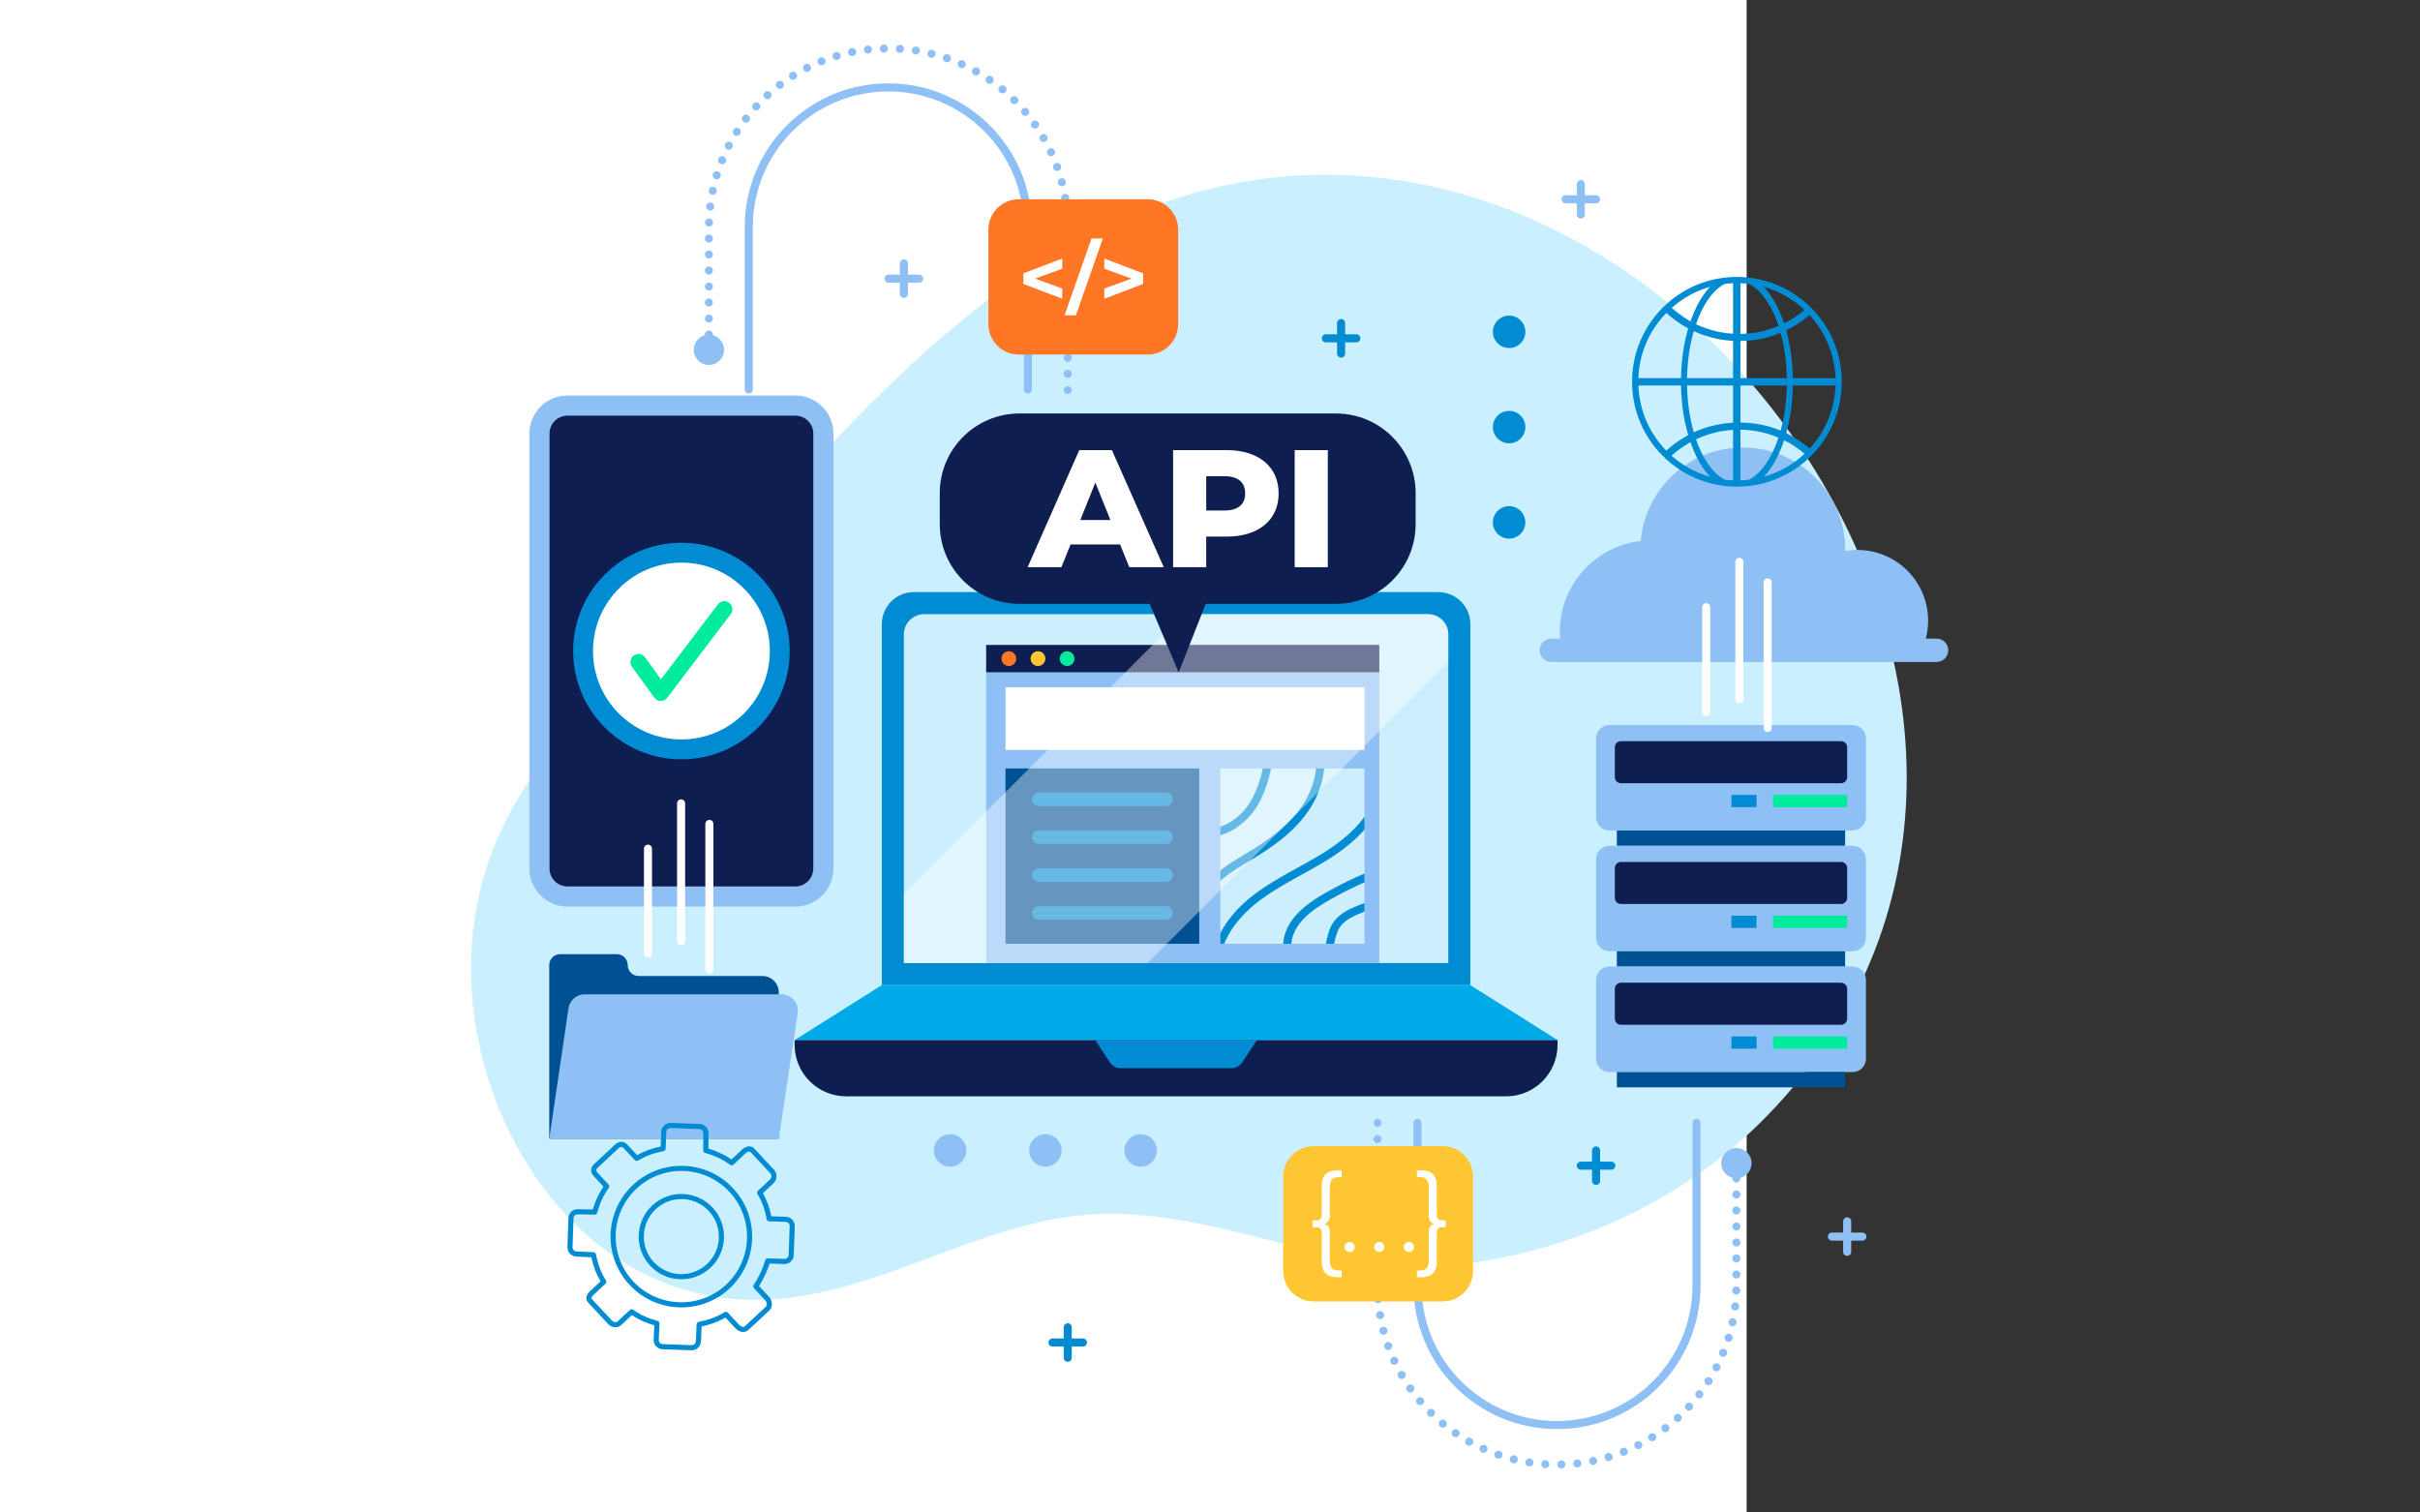 <svg xmlns:dc="http://purl.org/dc/elements/1.1/" xmlns:cc="http://creativecommons.org/ns#" xmlns:rdf="http://www.w3.org/1999/02/22-rdf-syntax-ns#" xmlns:svg="http://www.w3.org/2000/svg" xmlns="http://www.w3.org/2000/svg" id="svg2" xml:space="preserve" width="800" height="500" viewBox="0 0 800 500"><rect x="0" y="0" width="800" height="500" fill="#333333" stroke="none"/><defs id="defs6"><clipPath clipPathUnits="userSpaceOnUse" id="clipPath20"><path d="M 0,500 H 500 V 0 H 0 Z" id="path18"></path></clipPath><clipPath clipPathUnits="userSpaceOnUse" id="clipPath160"><path d="m 174.171,285.301 h 135.02 v -86.53 h -135.02 z" id="path158"></path></clipPath></defs><g id="g10" transform="matrix(1.333,0,0,-1.333,-89.098,597.862)"><path d="M 0,0 H 500 V 500 H 0 Z" style="fill:#ffffff;fill-opacity:1;fill-rule:nonzero;stroke:none" id="path12"></path><g transform="translate(116.823,10.897)" id="g14"><g id="g16" clip-path="url(#clipPath20)"><g id="g22" transform="translate(80.311,242.555)"><path d="m 0,0 c -6.288,-9.814 -10.903,-20.714 -12.693,-33.484 -6.321,-45.1 25.615,-98.197 75.826,-93.551 28.32,2.62 52.915,21.074 81.758,21.065 30.742,-0.009 58.305,-16.603 89.604,-12.195 27.545,3.879 54.013,16.521 73.473,36.533 C 405.736,18.905 277.942,193.797 152.224,142.495 118.852,128.876 91.995,102.735 68.086,76.518 45.95,52.242 17.658,27.565 0,0" style="fill:#caf0ff;fill-opacity:1;fill-rule:nonzero;stroke:none" id="path24"></path></g><g id="g26" transform="translate(324.271,351.297)"><path d="M 0,0 C 2.223,0 4.024,1.802 4.024,4.024 4.024,6.247 2.223,8.048 0,8.048 -2.223,8.048 -4.024,6.247 -4.024,4.024 -4.024,1.802 -2.223,0 0,0" style="fill:#008bd2;fill-opacity:1;fill-rule:nonzero;stroke:none" id="path28"></path></g><g id="g30" transform="translate(324.271,327.67)"><path d="M 0,0 C 2.223,0 4.024,1.802 4.024,4.024 4.024,6.247 2.223,8.048 0,8.048 -2.223,8.048 -4.024,6.247 -4.024,4.024 -4.024,1.802 -2.223,0 0,0" style="fill:#008bd2;fill-opacity:1;fill-rule:nonzero;stroke:none" id="path32"></path></g><g id="g34" transform="translate(324.271,304.043)"><path d="M 0,0 C 2.223,0 4.024,1.801 4.024,4.024 4.024,6.247 2.223,8.048 0,8.048 -2.223,8.048 -4.024,6.247 -4.024,4.024 -4.024,1.801 -2.223,0 0,0" style="fill:#008bd2;fill-opacity:1;fill-rule:nonzero;stroke:none" id="path36"></path></g><g id="g38" transform="translate(189.663,152.302)"><path d="m 0,0 c 0,2.223 -1.802,4.024 -4.024,4.024 -2.223,0 -4.024,-1.801 -4.024,-4.024 0,-2.223 1.801,-4.024 4.024,-4.024 C -1.802,-4.024 0,-2.223 0,0" style="fill:#8ec0f5;fill-opacity:1;fill-rule:nonzero;stroke:none" id="path40"></path></g><g id="g42" transform="translate(213.291,152.302)"><path d="m 0,0 c 0,2.223 -1.801,4.024 -4.024,4.024 -2.222,0 -4.024,-1.801 -4.024,-4.024 0,-2.223 1.802,-4.024 4.024,-4.024 C -1.801,-4.024 0,-2.223 0,0" style="fill:#8ec0f5;fill-opacity:1;fill-rule:nonzero;stroke:none" id="path44"></path></g><g id="g46" transform="translate(236.918,152.302)"><path d="m 0,0 c 0,2.223 -1.802,4.024 -4.024,4.024 -2.223,0 -4.024,-1.801 -4.024,-4.024 0,-2.223 1.801,-4.024 4.024,-4.024 C -1.802,-4.024 0,-2.223 0,0" style="fill:#8ec0f5;fill-opacity:1;fill-rule:nonzero;stroke:none" id="path48"></path></g><g id="g50" transform="translate(409.471,231.649)"><path d="m 0,0 h -60.348 c -1.817,0 -3.29,1.473 -3.29,3.29 v 19.576 c 0,1.817 1.473,3.29 3.29,3.29 H 0 c 1.816,0 3.29,-1.473 3.29,-3.29 V 3.29 C 3.29,1.473 1.816,0 0,0" style="fill:#8ec0f5;fill-opacity:1;fill-rule:nonzero;stroke:none" id="path52"></path></g><path d="m 407.602,231.649 h -56.61 v -3.797 h 56.61 z" style="fill:#005094;fill-opacity:1;fill-rule:nonzero;stroke:none" id="path54"></path><g id="g56" transform="translate(406.598,243.379)"><path d="m 0,0 h -54.602 c -0.832,0 -1.506,0.675 -1.506,1.507 v 7.408 c 0,0.832 0.674,1.506 1.506,1.506 H 0 c 0.832,0 1.507,-0.674 1.507,-1.506 V 1.507 C 1.507,0.675 0.832,0 0,0" style="fill:#0f1e51;fill-opacity:1;fill-rule:nonzero;stroke:none" id="path58"></path></g><path d="m 408.104,237.444 h -18.397 v 3.035 h 18.397 z" style="fill:#00eb9c;fill-opacity:1;fill-rule:nonzero;stroke:none" id="path60"></path><path d="m 379.398,237.444 h 6.229 v 3.035 h -6.229 z" style="fill:#008bd2;fill-opacity:1;fill-rule:nonzero;stroke:none" id="path62"></path><g id="g64" transform="translate(409.471,201.696)"><path d="m 0,0 h -60.348 c -1.817,0 -3.29,1.474 -3.29,3.29 v 19.576 c 0,1.817 1.473,3.29 3.29,3.29 H 0 c 1.816,0 3.29,-1.473 3.29,-3.29 V 3.29 C 3.29,1.474 1.816,0 0,0" style="fill:#8ec0f5;fill-opacity:1;fill-rule:nonzero;stroke:none" id="path66"></path></g><path d="m 407.602,201.696 h -56.61 v -3.797 h 56.61 z" style="fill:#005094;fill-opacity:1;fill-rule:nonzero;stroke:none" id="path68"></path><g id="g70" transform="translate(406.598,213.427)"><path d="m 0,0 h -54.602 c -0.832,0 -1.506,0.674 -1.506,1.507 v 7.407 c 0,0.832 0.674,1.506 1.506,1.506 H 0 c 0.832,0 1.507,-0.674 1.507,-1.506 V 1.507 C 1.507,0.674 0.832,0 0,0" style="fill:#0f1e51;fill-opacity:1;fill-rule:nonzero;stroke:none" id="path72"></path></g><path d="m 408.104,207.492 h -18.397 v 3.034 h 18.397 z" style="fill:#00eb9c;fill-opacity:1;fill-rule:nonzero;stroke:none" id="path74"></path><path d="m 379.398,207.492 h 6.229 v 3.034 h -6.229 z" style="fill:#008bd2;fill-opacity:1;fill-rule:nonzero;stroke:none" id="path76"></path><g id="g78" transform="translate(409.471,171.744)"><path d="m 0,0 h -60.348 c -1.817,0 -3.29,1.473 -3.29,3.29 v 19.575 c 0,1.818 1.473,3.29 3.29,3.29 H 0 c 1.816,0 3.29,-1.472 3.29,-3.29 V 3.29 C 3.29,1.473 1.816,0 0,0" style="fill:#8ec0f5;fill-opacity:1;fill-rule:nonzero;stroke:none" id="path80"></path></g><path d="m 407.602,171.744 h -56.61 v -3.798 h 56.61 z" style="fill:#005094;fill-opacity:1;fill-rule:nonzero;stroke:none" id="path82"></path><g id="g84" transform="translate(406.598,183.474)"><path d="m 0,0 h -54.602 c -0.832,0 -1.506,0.675 -1.506,1.507 v 7.407 c 0,0.832 0.674,1.507 1.506,1.507 H 0 c 0.832,0 1.507,-0.675 1.507,-1.507 V 1.507 C 1.507,0.675 0.832,0 0,0" style="fill:#0f1e51;fill-opacity:1;fill-rule:nonzero;stroke:none" id="path86"></path></g><path d="m 408.104,177.539 h -18.397 v 3.035 h 18.397 z" style="fill:#00eb9c;fill-opacity:1;fill-rule:nonzero;stroke:none" id="path88"></path><path d="m 379.398,177.539 h 6.229 v 3.035 h -6.229 z" style="fill:#008bd2;fill-opacity:1;fill-rule:nonzero;stroke:none" id="path90"></path><g id="g92" transform="translate(314.654,193.305)"><path d="m 0,0 h -145.949 v 89.517 c 0,4.39 3.558,7.948 7.948,7.948 H -7.948 C -3.559,97.465 0,93.907 0,89.517 Z" style="fill:#008bd2;fill-opacity:1;fill-rule:nonzero;stroke:none" id="path94"></path></g><g id="g96" transform="translate(309.19,280.271)"><path d="M 0,0 V -81.5 H -135.02 V 0 c 0,2.78 2.25,5.03 5.03,5.03 H -5.04 C -2.26,5.03 0,2.78 0,0" style="fill:#cceefd;fill-opacity:1;fill-rule:nonzero;stroke:none" id="path98"></path></g><g id="g100" transform="translate(314.654,193.305)"><path d="m 0,0 h -145.949 l -21.625,-13.63 H 21.625 Z" style="fill:#00aae8;fill-opacity:1;fill-rule:nonzero;stroke:none" id="path102"></path></g><g id="g104" transform="translate(323.512,165.722)"><path d="m 0,0 h -163.664 c -7.051,0 -12.767,5.717 -12.767,12.768 v 1.185 H 12.768 V 12.768 C 12.768,5.717 7.051,0 0,0" style="fill:#0f1e51;fill-opacity:1;fill-rule:nonzero;stroke:none" id="path106"></path></g><g id="g108" transform="translate(227.869,172.698)"><path d="m 0,0 h 27.623 c 1.044,0 2.028,0.566 2.663,1.532 l 3.577,5.445 H -6.24 L -2.664,1.532 C -2.029,0.566 -1.044,0 0,0" style="fill:#008bd2;fill-opacity:1;fill-rule:nonzero;stroke:none" id="path110"></path></g><path d="m 292.076,198.771 h -97.495 v 72.104 h 97.495 z" style="fill:#8ec0f5;fill-opacity:1;fill-rule:nonzero;stroke:none" id="path112"></path><path d="M 247.425,203.554 H 199.38 v 43.479 h 48.045 z" style="fill:#005094;fill-opacity:1;fill-rule:nonzero;stroke:none" id="path114"></path><g id="g116" transform="translate(239.186,237.71)"><path d="m 0,0 h -31.566 c -0.931,0 -1.685,0.754 -1.685,1.685 0,0.93 0.754,1.685 1.685,1.685 H 0 C 0.931,3.37 1.685,2.615 1.685,1.685 1.685,0.754 0.931,0 0,0" style="fill:#008bd2;fill-opacity:1;fill-rule:nonzero;stroke:none" id="path118"></path></g><g id="g120" transform="translate(239.186,228.309)"><path d="m 0,0 h -31.566 c -0.931,0 -1.685,0.754 -1.685,1.685 0,0.93 0.754,1.685 1.685,1.685 H 0 C 0.931,3.37 1.685,2.615 1.685,1.685 1.685,0.754 0.931,0 0,0" style="fill:#008bd2;fill-opacity:1;fill-rule:nonzero;stroke:none" id="path122"></path></g><g id="g124" transform="translate(239.186,218.907)"><path d="m 0,0 h -31.566 c -0.931,0 -1.685,0.755 -1.685,1.685 0,0.93 0.754,1.685 1.685,1.685 H 0 C 0.931,3.37 1.685,2.615 1.685,1.685 1.685,0.755 0.931,0 0,0" style="fill:#008bd2;fill-opacity:1;fill-rule:nonzero;stroke:none" id="path126"></path></g><g id="g128" transform="translate(239.186,209.506)"><path d="m 0,0 h -31.566 c -0.931,0 -1.685,0.755 -1.685,1.685 0,0.93 0.754,1.685 1.685,1.685 H 0 C 0.931,3.37 1.685,2.615 1.685,1.685 1.685,0.755 0.931,0 0,0" style="fill:#008bd2;fill-opacity:1;fill-rule:nonzero;stroke:none" id="path130"></path></g><path d="M 288.411,251.615 H 199.38 v 15.541 h 89.031 z" style="fill:#ffffff;fill-opacity:1;fill-rule:nonzero;stroke:none" id="path132"></path><path d="m 292.076,277.673 h -97.495 v -6.797 h 97.495 z" style="fill:#0f1e51;fill-opacity:1;fill-rule:nonzero;stroke:none" id="path134"></path><g id="g136" transform="translate(202.045,274.274)"><path d="M 0,0 C 0,1.014 -0.822,1.836 -1.836,1.836 -2.85,1.836 -3.672,1.014 -3.672,0 c 0,-1.014 0.822,-1.836 1.836,-1.836 C -0.822,-1.836 0,-1.014 0,0" style="fill:#ff7725;fill-opacity:1;fill-rule:nonzero;stroke:none" id="path138"></path></g><g id="g140" transform="translate(209.267,274.274)"><path d="M 0,0 C 0,1.014 -0.822,1.836 -1.836,1.836 -2.85,1.836 -3.672,1.014 -3.672,0 c 0,-1.014 0.822,-1.836 1.836,-1.836 C -0.822,-1.836 0,-1.014 0,0" style="fill:#ffc631;fill-opacity:1;fill-rule:nonzero;stroke:none" id="path142"></path></g><g id="g144" transform="translate(216.488,274.274)"><path d="M 0,0 C 0,1.014 -0.822,1.836 -1.836,1.836 -2.85,1.836 -3.672,1.014 -3.672,0 c 0,-1.014 0.822,-1.836 1.836,-1.836 C -0.822,-1.836 0,-1.014 0,0" style="fill:#00eb9c;fill-opacity:1;fill-rule:nonzero;stroke:none" id="path146"></path></g><path d="M 288.411,203.551 H 252.64 v 43.48 h 35.771 z" style="fill:#cceefd;fill-opacity:1;fill-rule:nonzero;stroke:none" id="path148"></path><g id="g150" transform="translate(271.981,211.251)"><path d="m 0,0 c -2.34,-2.38 -3.63,-5.1 -3.71,-7.7 h 2 c 0.101,2.07 1.21,4.33 3.141,6.3 2.019,2.07 4.519,3.59 6.92,4.93 2.62,1.46 5.319,2.81 8.08,4.01 V 9.73 C 13.341,8.41 10.301,6.91 7.381,5.28 4.851,3.87 2.2,2.25 0,0 m 4.91,14.03 c -1.7,-1.009 -3.47,-1.98 -5.18,-2.92 -3.74,-2.07 -7.62,-4.2 -11.07,-6.9 -3.55,-2.77 -6.269,-5.939 -8,-9.28 V -7.7 h 0.971 c 1.939,4.81 5.779,8.4 8.26,10.33 3.33,2.6 7.13,4.7 10.809,6.73 1.72,0.951 3.51,1.93 5.231,2.96 3.149,1.87 7.239,4.57 10.5,8.31 v 3.2 c -3.231,-4.51 -8,-7.7 -11.521,-9.8 m -15.37,-0.16 c 3.761,2.31 8.53,5.55 12.07,10.13 2.8,3.62 4.481,7.78 4.81,11.78 H 4.4 C 4.07,32.21 2.561,28.49 0.03,25.22 -3.319,20.9 -7.89,17.79 -11.51,15.57 c -0.57,-0.35 -1.16,-0.7 -1.74,-1.06 -2.06,-1.239 -4.17,-2.5 -6.09,-4.01 V 7.88 c 2.13,1.92 4.66,3.44 7.12,4.92 0.59,0.36 1.18,0.71 1.76,1.07 M 8.61,-2.52 C 7.65,-3.97 7.29,-5.63 6.94,-7.229 6.91,-7.39 6.87,-7.54 6.841,-7.7 h 2.05 c 0,0.02 0.009,0.03 0.009,0.05 0.321,1.48 0.63,2.89 1.38,4.03 1.17,1.77 3.34,2.77 5.281,3.56 0.29,0.121 0.57,0.23 0.87,0.34 V 2.41 C 15.87,2.22 15.33,2.01 14.801,1.79 12.58,0.89 10.091,-0.27 8.61,-2.52 m -19.509,27.91 c 2.2,3.12 3.399,6.8 4.149,10.39 H -8.779 C -9.5,32.5 -10.6,29.3 -12.54,26.54 c -1.56,-2.22 -4,-4.28 -6.8,-5.25 V 19.2 c 3.5,1.01 6.53,3.5 8.441,6.19" style="fill:#008bd2;fill-opacity:1;fill-rule:nonzero;stroke:none" id="path152"></path></g><g id="g154"><g id="g156"></g><g id="g168"><g clip-path="url(#clipPath160)" id="g166" style="opacity:0.4"><g transform="translate(309.19,280.271)" id="g164"><path d="M 0,0 V -6.89 L -74.6,-81.5 h -60.42 v 17.17 L -65.66,5.03 H -5.04 C -2.26,5.03 0,2.78 0,0" style="fill:#ffffff;fill-opacity:1;fill-rule:nonzero;stroke:none" id="path162"></path></g></g></g></g><g id="g170" transform="translate(281.333,287.863)"><path d="M 0,0 H -32.298 L -39.016,-17.008 -46.203,0 H -78.5 c -10.912,0 -19.758,8.845 -19.758,19.757 v 7.692 c 0,10.912 8.846,19.757 19.758,19.757 H 0 c 10.911,0 19.757,-8.845 19.757,-19.757 V 19.757 C 19.757,8.845 10.911,0 0,0" style="fill:#0f1e51;fill-opacity:1;fill-rule:nonzero;stroke:none" id="path172"></path></g><g id="g174" transform="translate(225.391,308.645)"><path d="M 0,0 -3.733,9.292 -7.466,0 Z M 2.406,-6.056 H -9.872 l -2.281,-5.641 h -8.379 L -7.715,17.338 H 0.373 L 13.232,-11.697 H 4.687 Z" style="fill:#ffffff;fill-opacity:1;fill-rule:nonzero;stroke:none" id="path176"></path></g><g id="g178" transform="translate(258.819,315.24)"><path d="m 0,0 c 0,2.696 -1.701,4.272 -5.103,4.272 h -4.562 v -8.503 h 4.562 C -1.701,-4.231 0,-2.655 0,0 m 8.295,0 c 0,-6.595 -4.977,-10.702 -12.899,-10.702 h -5.061 v -7.59 h -8.212 V 10.743 H -4.604 C 3.318,10.743 8.295,6.637 8.295,0" style="fill:#ffffff;fill-opacity:1;fill-rule:nonzero;stroke:none" id="path180"></path></g><path d="m 271.095,325.983 h 8.212 v -29.035 h -8.212 z" style="fill:#ffffff;fill-opacity:1;fill-rule:nonzero;stroke:none" id="path182"></path><g id="g184" transform="translate(380.641,149.33)"><path d="M 0,0 V 0" style="fill:none;stroke:#8ec0f5;stroke-width:2;stroke-linecap:round;stroke-linejoin:round;stroke-miterlimit:4;stroke-dasharray:none;stroke-opacity:1" id="path186"></path></g><g id="g188" transform="translate(380.641,145.359)"><path d="m 0,0 v -26.468 c 0,-24.573 -19.921,-44.495 -44.495,-44.495 -24.574,0 -44.495,19.922 -44.495,44.495 V 11.79" style="fill:none;stroke:#8ec0f5;stroke-width:2;stroke-linecap:round;stroke-linejoin:round;stroke-miterlimit:4;stroke-dasharray:0, 3.97;stroke-dashoffset:0;stroke-opacity:1" id="path190"></path></g><g id="g192" transform="translate(291.65,159.135)"><path d="M 0,0 V 0" style="fill:none;stroke:#8ec0f5;stroke-width:2;stroke-linecap:round;stroke-linejoin:round;stroke-miterlimit:4;stroke-dasharray:none;stroke-opacity:1" id="path194"></path></g><g id="g196" transform="translate(376.881,149.142)"><path d="M 0,0 C 0,2.077 1.684,3.761 3.76,3.761 5.836,3.761 7.52,2.077 7.52,0 7.52,-2.075 5.836,-3.759 3.76,-3.759 1.684,-3.759 0,-2.075 0,0" style="fill:#8ec0f5;fill-opacity:1;fill-rule:nonzero;stroke:none" id="path198"></path></g><g id="g200" transform="translate(125.822,350.67)"><path d="M 0,0 V 0" style="fill:none;stroke:#8ec0f5;stroke-width:2;stroke-linecap:round;stroke-linejoin:round;stroke-miterlimit:4;stroke-dasharray:none;stroke-opacity:1" id="path202"></path></g><g id="g204" transform="translate(125.822,354.64)"><path d="m 0,0 v 26.468 c 0,24.574 19.921,44.495 44.495,44.495 24.574,0 44.495,-19.921 44.495,-44.495 V -11.79" style="fill:none;stroke:#8ec0f5;stroke-width:2;stroke-linecap:round;stroke-linejoin:round;stroke-miterlimit:4;stroke-dasharray:0, 3.97;stroke-dashoffset:0;stroke-opacity:1" id="path206"></path></g><g id="g208" transform="translate(214.812,340.865)"><path d="M 0,0 V 0" style="fill:none;stroke:#8ec0f5;stroke-width:2;stroke-linecap:round;stroke-linejoin:round;stroke-miterlimit:4;stroke-dasharray:none;stroke-opacity:1" id="path210"></path></g><g id="g212" transform="translate(129.582,350.858)"><path d="m 0,0 c 0,-2.076 -1.684,-3.76 -3.76,-3.76 -2.076,0 -3.76,1.684 -3.76,3.76 0,2.076 1.684,3.76 3.76,3.76 C -1.684,3.76 0,2.076 0,0" style="fill:#8ec0f5;fill-opacity:1;fill-rule:nonzero;stroke:none" id="path214"></path></g><g id="g216" transform="translate(430.286,279.231)"><path d="m 0,0 h -2.667 c 0.354,1.416 0.563,2.916 0.563,4.457 0,9.683 -7.852,17.534 -17.536,17.534 -1.041,0 -2.04,-0.084 -3.018,-0.271 v 0.271 c 0,14.035 -11.37,25.405 -25.406,25.405 -13.286,0 -24.177,-10.183 -25.301,-23.177 -11.309,-1.291 -20.075,-10.87 -20.075,-22.511 0,-0.583 0.02,-1.146 0.062,-1.708 h -2.167 c -1.597,0 -2.891,-1.294 -2.891,-2.891 0,-1.596 1.294,-2.89 2.891,-2.89 H 0 c 1.596,0 2.891,1.294 2.891,2.89 C 2.891,-1.294 1.596,0 0,0" style="fill:#8ec0f5;fill-opacity:1;fill-rule:nonzero;stroke:none" id="path218"></path></g><g id="g220" transform="translate(147.268,212.778)"><path d="m 0,0 h -56.526 c -5.196,0 -9.446,4.25 -9.446,9.445 v 107.859 c 0,5.196 4.25,9.446 9.446,9.446 H 0 c 5.196,0 9.446,-4.25 9.446,-9.446 V 9.445 C 9.446,4.25 5.196,0 0,0" style="fill:#8ec0f5;fill-opacity:1;fill-rule:nonzero;stroke:none" id="path222"></path></g><g id="g224" transform="translate(90.741,217.778)"><path d="m 0,0 c -2.452,0 -4.446,1.994 -4.446,4.445 v 107.859 c 0,2.452 1.994,4.446 4.446,4.446 h 56.526 c 2.453,0 4.447,-1.994 4.447,-4.446 V 4.445 C 60.973,1.994 58.979,0 56.526,0 Z" style="fill:#0f1e51;fill-opacity:1;fill-rule:nonzero;stroke:none" id="path226"></path></g><g id="g228" transform="translate(145.856,276.153)"><path d="M 0,0 C 0,14.83 -12.022,26.852 -26.852,26.852 -41.681,26.852 -53.703,14.83 -53.703,0 c 0,-14.83 12.022,-26.852 26.851,-26.852 C -12.022,-26.852 0,-14.83 0,0" style="fill:#008bd2;fill-opacity:1;fill-rule:nonzero;stroke:none" id="path230"></path></g><g id="g232" transform="translate(140.932,276.153)"><path d="m 0,0 c 0,12.11 -9.817,21.928 -21.928,21.928 -12.11,0 -21.927,-9.818 -21.927,-21.928 0,-12.11 9.817,-21.928 21.927,-21.928 C -9.817,-21.928 0,-12.11 0,0" style="fill:#ffffff;fill-opacity:1;fill-rule:nonzero;stroke:none" id="path234"></path></g><g id="g236" transform="translate(113.894,263.786)"><path d="M 0,0 H -0.023 C -0.657,0.008 -1.249,0.315 -1.62,0.828 l -5.534,7.65 c -0.648,0.894 -0.448,2.145 0.448,2.792 0.893,0.647 2.144,0.446 2.792,-0.448 L 0.039,5.358 14.161,23.945 c 0.669,0.877 1.923,1.052 2.803,0.383 0.88,-0.668 1.051,-1.923 0.383,-2.803 L 1.593,0.791 C 1.214,0.292 0.625,0 0,0" style="fill:#00eb9c;fill-opacity:1;fill-rule:nonzero;stroke:none" id="path238"></path></g><g id="g240" transform="translate(105.687,198.273)"><path d="m 0,0 v 0 c 0,1.491 -1.209,2.7 -2.7,2.7 h -14.06 c -1.491,0 -2.7,-1.209 -2.7,-2.7 v -43.057 h 56.927 v 36.259 c 0,2.264 -1.835,4.098 -4.098,4.098 L 2.7,-2.7 C 1.209,-2.7 0,-1.491 0,0" style="fill:#005094;fill-opacity:1;fill-rule:nonzero;stroke:none" id="path242"></path></g><g id="g244" transform="translate(86.227,155.216)"><path d="m 0,0 4.772,32.313 c 0.296,2.01 2.021,3.5 4.054,3.5 h 48.739 c 2.507,0 4.426,-2.231 4.052,-4.709 L 56.927,0 Z" style="fill:#8ec0f5;fill-opacity:1;fill-rule:nonzero;stroke:none" id="path246"></path></g><g id="g248" transform="translate(398.796,326.387)"><path d="m 0,0 c -1.351,1.164 -2.808,2.156 -4.348,3.022 -0.157,0.09 -0.322,0.18 -0.503,0.277 -0.312,0.167 -0.628,0.363 -0.945,0.517 1,3.587 1.567,7.493 1.645,11.8 H 6.424 C 6.185,9.487 3.814,4.148 0,0 m -11.336,-6.999 c 1.182,1.25 2.273,2.843 3.241,4.753 0.672,1.326 1.263,2.766 1.771,4.297 0.232,-0.116 0.462,-0.234 0.69,-0.357 0.149,-0.08 0.304,-0.166 0.476,-0.263 1.384,-0.785 2.69,-1.703 3.903,-2.736 -2.798,-2.628 -6.229,-4.609 -10.081,-5.694 m -3.671,-0.736 c -0.624,-0.078 -1.269,-0.134 -1.9,-0.162 -0.072,-0.004 -0.253,-0.005 -0.253,-0.008 V 4.666 C -16,4.649 -14.876,4.561 -13.776,4.396 -13.59,4.368 -13.4,4.34 -13.229,4.31 -11.336,3.985 -9.487,3.442 -7.725,2.693 -8.194,1.28 -8.733,-0.051 -9.35,-1.276 c -1.596,-3.177 -3.553,-5.379 -5.657,-6.459 M -17.16,15.616 H -5.646 C -5.724,11.641 -6.257,7.835 -7.195,4.444 -9.041,5.21 -10.968,5.748 -12.95,6.082 -13.114,6.11 -13.327,6.129 -13.545,6.161 -14.721,6.335 -16,6.418 -17.16,6.435 Z m 0,11.033 c 1.16,0.017 2.439,0.108 3.615,0.282 0.218,0.032 0.413,0.06 0.574,0.089 1.985,0.334 3.921,0.888 5.767,1.653 0.946,-3.418 1.489,-7.258 1.558,-11.235 H -17.16 Z m 0,14.339 c 0,-0.003 0.183,-0.004 0.257,-0.008 0.628,-0.028 1.274,-0.084 1.899,-0.162 2.104,-1.081 4.062,-3.282 5.659,-6.458 0.616,-1.225 1.16,-2.556 1.629,-3.97 -1.763,-0.749 -3.603,-1.291 -5.5,-1.617 -0.165,-0.029 -0.372,-0.057 -0.562,-0.086 -1.098,-0.165 -2.222,-0.253 -3.382,-0.27 z m 15.877,-6.623 c -1.204,-1.023 -2.503,-1.934 -3.875,-2.712 -0.172,-0.098 -0.327,-0.184 -0.477,-0.264 -0.227,-0.123 -0.458,-0.241 -0.689,-0.356 -0.508,1.53 -1.099,2.971 -1.771,4.297 -0.967,1.909 -2.058,3.501 -3.239,4.751 3.747,-1.061 7.172,-3.007 10.051,-5.716 M 6.428,17.438 H -4.149 c -0.072,4.142 -0.639,8.249 -1.647,11.863 0.317,0.155 0.634,0.316 0.946,0.483 0.179,0.096 0.343,0.186 0.501,0.276 1.532,0.862 2.982,1.882 4.325,3.037 3.967,-4.308 6.241,-9.861 6.452,-15.659 m -25.41,11.02 c -1.16,0.066 -2.198,0.202 -3.272,0.411 -0.186,0.036 -0.359,0.071 -0.53,0.109 -1.866,0.404 -3.674,1.022 -5.397,1.84 0.436,1.254 0.929,2.442 1.482,3.542 1.597,3.176 3.539,5.377 5.643,6.458 0.624,0.078 1.256,0.134 1.886,0.162 0.062,0.003 0.022,0.005 0.188,0.007 z m 0,-11.02 h -11.416 c 0.072,4.142 0.649,8.139 1.672,11.665 1.797,-0.832 3.682,-1.46 5.629,-1.874 0.206,-0.043 0.391,-0.08 0.558,-0.111 1.165,-0.222 2.231,-0.366 3.557,-0.432 z m 0,-11.04 c -1.326,-0.066 -2.391,-0.21 -3.555,-0.432 -0.168,-0.031 -0.352,-0.069 -0.558,-0.112 -1.948,-0.414 -3.834,-1.007 -5.631,-1.838 -1.014,3.498 -1.591,7.459 -1.671,11.6 h 11.415 z m 0,-14.302 c -0.166,0.003 -0.129,0.004 -0.192,0.007 -0.627,0.029 -1.258,0.084 -1.882,0.162 -2.103,1.08 -4.046,3.282 -5.643,6.459 -0.554,1.1 -1.046,2.287 -1.482,3.541 1.723,0.819 3.531,1.437 5.397,1.841 0.171,0.038 0.346,0.073 0.529,0.109 1.075,0.208 2.113,0.345 3.273,0.411 z m -15.267,6.108 c 1.117,1.01 2.324,1.922 3.601,2.715 0.156,0.097 0.311,0.191 0.467,0.284 0.208,0.123 0.417,0.241 0.627,0.357 0.47,-1.348 1.005,-2.623 1.605,-3.806 0.968,-1.91 2.059,-3.503 3.241,-4.753 -3.607,1.016 -6.847,2.819 -9.541,5.203 m -8.218,17.412 h 10.574 c 0.081,-4.472 0.698,-8.579 1.786,-12.289 -0.306,-0.164 -0.609,-0.351 -0.908,-0.528 -0.158,-0.092 -0.324,-0.201 -0.493,-0.305 -1.43,-0.882 -2.781,-1.875 -4.034,-3.02 -4.108,4.208 -6.676,9.847 -6.925,16.142 m 6.949,18.01 c 1.247,-1.136 2.589,-2.152 4.009,-3.027 0.172,-0.107 0.334,-0.204 0.492,-0.296 0.3,-0.177 0.604,-0.347 0.91,-0.511 -1.097,-3.739 -1.713,-7.881 -1.788,-12.354 h -10.577 c 0.22,6.13 2.672,11.808 6.954,16.188 m 10.804,6.451 c -1.18,-1.25 -2.269,-2.84 -3.235,-4.747 -0.6,-1.184 -1.135,-2.458 -1.605,-3.807 -0.21,0.117 -0.419,0.235 -0.626,0.357 -0.157,0.093 -0.312,0.188 -0.467,0.284 -1.268,0.787 -2.466,1.691 -3.577,2.692 2.765,2.45 6.003,4.225 9.51,5.221 m 6.693,2.469 c -14.363,0 -26.005,-11.643 -26.005,-26.004 0,-14.362 11.642,-26.005 26.005,-26.005 14.361,0 26.003,11.643 26.003,26.005 0,14.361 -11.642,26.004 -26.003,26.004" style="fill:#008bd2;fill-opacity:1;fill-rule:nonzero;stroke:none" id="path250"></path></g><g id="g252" transform="translate(135.268,130.356)"><path d="M 0,0 C -0.01,-0.262 -0.025,-0.522 -0.047,-0.782 -0.058,-0.911 -0.07,-1.04 -0.084,-1.171 -0.112,-1.43 -0.146,-1.688 -0.187,-1.949 c -0.02,-0.128 -0.042,-0.256 -0.065,-0.383 -0.033,-0.182 -0.069,-0.362 -0.108,-0.542 -0.044,-0.203 -0.091,-0.405 -0.142,-0.607 -0.065,-0.254 -0.137,-0.506 -0.215,-0.757 -0.102,-0.334 -0.218,-0.665 -0.342,-0.993 -0.063,-0.165 -0.127,-0.328 -0.195,-0.491 -0.102,-0.243 -0.209,-0.484 -0.324,-0.723 -0.171,-0.359 -0.358,-0.716 -0.555,-1.06 -0.133,-0.231 -0.271,-0.46 -0.417,-0.687 -0.735,-1.151 -1.62,-2.21 -2.63,-3.151 -1.81,-1.685 -3.918,-2.909 -6.263,-3.636 -0.376,-0.117 -0.76,-0.22 -1.141,-0.309 -0.256,-0.06 -0.512,-0.112 -0.77,-0.159 -0.258,-0.047 -0.516,-0.087 -0.775,-0.121 -0.642,-0.085 -1.299,-0.133 -1.951,-0.141 -0.26,-0.003 -0.521,0 -0.781,0.01 -0.39,0.013 -0.784,0.042 -1.17,0.083 -0.26,0.028 -0.519,0.062 -0.776,0.102 -0.128,0.021 -0.257,0.042 -0.386,0.066 -0.258,0.047 -0.513,0.099 -0.768,0.158 -0.382,0.088 -0.764,0.19 -1.138,0.307 -0.25,0.076 -0.5,0.16 -0.746,0.249 -2.438,0.884 -4.577,2.301 -6.358,4.213 -1.499,1.611 -2.637,3.465 -3.383,5.513 -0.091,0.248 -0.176,0.499 -0.254,0.751 -0.232,0.75 -0.412,1.523 -0.533,2.298 -0.041,0.258 -0.075,0.517 -0.103,0.778 -0.014,0.129 -0.026,0.258 -0.037,0.389 -0.032,0.385 -0.051,0.779 -0.056,1.172 -0.056,4.583 1.836,9.002 5.189,12.123 1.627,1.516 3.505,2.663 5.582,3.409 0.855,0.307 1.744,0.544 2.639,0.704 0.299,0.053 0.597,0.098 0.897,0.134 0.655,0.08 1.319,0.12 1.978,0.12 0.093,0 0.186,-0.001 0.28,-0.002 0.752,-0.013 1.509,-0.078 2.25,-0.194 0.129,-0.021 0.258,-0.042 0.387,-0.066 0.257,-0.046 0.513,-0.098 0.767,-0.157 0.255,-0.059 0.508,-0.124 0.761,-0.195 0.503,-0.142 1.006,-0.311 1.494,-0.501 0.16,-0.063 0.318,-0.129 0.477,-0.196 0.17,-0.074 0.34,-0.149 0.508,-0.228 1.888,-0.885 3.571,-2.113 5.002,-3.65 1.78,-1.912 3.042,-4.148 3.75,-6.641 0.071,-0.254 0.136,-0.509 0.196,-0.765 0.03,-0.127 0.058,-0.254 0.084,-0.382 0.053,-0.257 0.1,-0.515 0.141,-0.774 0.04,-0.258 0.074,-0.516 0.102,-0.778 C -0.071,2.212 -0.059,2.083 -0.047,1.953 -0.004,1.431 0.015,0.905 0.008,0.388 0.007,0.259 0.004,0.129 0,0 M 1.175,2.479 C 1.144,2.758 1.108,3.037 1.064,3.315 1.021,3.594 0.97,3.872 0.913,4.147 0.884,4.286 0.854,4.425 0.822,4.563 0.758,4.838 0.687,5.111 0.61,5.385 c -0.762,2.689 -2.122,5.097 -4.041,7.159 -1.542,1.656 -3.356,2.98 -5.39,3.934 l -10e-4,10e-4 c -0.181,0.084 -0.364,0.166 -0.548,0.245 -0.171,0.073 -0.342,0.144 -0.515,0.212 -0.526,0.205 -1.068,0.386 -1.61,0.54 -0.271,0.076 -0.545,0.146 -0.82,0.21 -0.275,0.063 -0.55,0.12 -0.827,0.169 -0.139,0.026 -0.277,0.049 -0.416,0.071 -0.798,0.125 -1.615,0.195 -2.424,0.209 -0.81,0.011 -1.627,-0.03 -2.433,-0.127 -0.322,-0.039 -0.645,-0.087 -0.966,-0.145 -0.966,-0.173 -1.924,-0.427 -2.846,-0.759 -2.238,-0.804 -4.263,-2.041 -6.017,-3.673 -3.613,-3.366 -5.652,-8.127 -5.592,-13.067 0.005,-0.422 0.025,-0.846 0.06,-1.261 0.012,-0.141 0.026,-0.282 0.041,-0.42 0.03,-0.281 0.067,-0.56 0.11,-0.838 0.131,-0.835 0.325,-1.669 0.575,-2.477 0.084,-0.271 0.175,-0.541 0.273,-0.809 0.805,-2.208 2.032,-4.207 3.647,-5.943 1.919,-2.06 4.224,-3.588 6.853,-4.541 0.266,-0.096 0.535,-0.186 0.804,-0.269 0.403,-0.125 0.816,-0.237 1.227,-0.331 0.275,-0.063 0.551,-0.121 0.827,-0.17 0.138,-0.025 0.277,-0.048 0.416,-0.071 0.279,-0.043 0.557,-0.08 0.836,-0.109 0.416,-0.046 0.84,-0.076 1.26,-0.091 0.211,-0.008 0.422,-0.012 0.633,-0.012 0.07,0 0.14,0.001 0.21,0.002 0.703,0.009 1.41,0.06 2.101,0.152 0.279,0.036 0.558,0.08 0.835,0.131 0.278,0.049 0.554,0.107 0.83,0.171 0.412,0.095 0.825,0.208 1.23,0.333 2.529,0.784 4.801,2.102 6.752,3.919 1.087,1.012 2.041,2.155 2.834,3.394 0.156,0.244 0.305,0.491 0.449,0.741 0.212,0.372 0.413,0.757 0.598,1.143 0.123,0.259 0.24,0.519 0.35,0.781 0.073,0.175 0.142,0.351 0.21,0.528 0.135,0.354 0.258,0.711 0.369,1.072 0.084,0.27 0.161,0.542 0.231,0.814 0.055,0.217 0.106,0.436 0.153,0.656 0.042,0.194 0.082,0.388 0.117,0.582 0.025,0.14 0.049,0.28 0.07,0.416 0.043,0.279 0.08,0.557 0.11,0.834 0.016,0.141 0.029,0.282 0.041,0.422 0.023,0.28 0.04,0.56 0.05,0.84 C 1.271,0.094 1.274,0.235 1.275,0.374 1.282,0.93 1.262,1.496 1.215,2.058 1.204,2.198 1.19,2.339 1.175,2.479 M 10.33,-3.969 C 10.32,-4.24 10.205,-4.493 10.005,-4.679 9.805,-4.864 9.538,-4.962 9.27,-4.951 L 5.143,-4.822 C 4.827,-4.803 4.593,-5.004 4.514,-5.284 3.958,-7.259 2.945,-9.44 1.662,-11.426 1.504,-11.669 1.544,-12.002 1.743,-12.215 l 2.799,-3.008 c 0.385,-0.413 0.534,-1.207 0.142,-1.572 l -5.232,-4.871 c -0.388,-0.36 -1.059,0.009 -1.413,0.389 l -2.8,3.006 c -0.202,0.219 -0.531,0.266 -0.787,0.113 -2.008,-1.196 -3.923,-1.915 -6.401,-2.402 -0.152,-0.03 -0.287,-0.114 -0.382,-0.237 l -0.046,-0.061 c -0.079,-0.104 -0.125,-0.229 -0.13,-0.359 l -0.169,-4.133 c -0.01,-0.271 -0.127,-0.526 -0.331,-0.715 -0.202,-0.19 -0.463,-0.295 -0.738,-0.278 l -7.148,0.249 c -0.564,0.021 -1.007,0.493 -0.987,1.049 l 0.179,4.07 c 0.013,0.293 -0.178,0.558 -0.462,0.637 -2.227,0.627 -4.019,1.311 -6.067,2.779 -0.107,0.078 -0.233,0.115 -0.36,0.115 -0.164,0 -0.329,-0.063 -0.454,-0.178 l -3.009,-2.801 c -0.422,-0.393 -1.08,-0.214 -1.447,0.181 l -4.871,5.23 c -0.168,0.181 -0.421,0.454 0.264,1.093 l 3.007,2.8 c 0.219,0.203 0.266,0.531 0.113,0.788 -1.223,2.05 -1.979,4.041 -2.453,6.455 -0.028,0.141 -0.102,0.268 -0.211,0.36 l -0.087,0.075 c -0.108,0.09 -0.242,0.143 -0.384,0.15 l -4.146,0.184 c -0.562,0.019 -1.021,0.511 -1.001,1.075 l 0.248,7.151 c 0.009,0.274 0.124,0.527 0.323,0.714 0.199,0.187 0.455,0.285 0.74,0.273 l 4.183,-0.071 c 0.317,-0.001 0.543,0.185 0.621,0.462 0.703,2.501 1.541,4.29 2.891,6.173 0.176,0.245 0.142,0.595 -0.064,0.815 l -2.801,3.008 c -0.38,0.409 -0.364,0.736 0.056,1.126 l 5.231,4.871 c 0.22,0.204 0.455,0.321 0.663,0.328 0.213,0.008 0.382,-0.085 0.554,-0.27 l 2.801,-3.007 c 0.203,-0.219 0.531,-0.266 0.787,-0.112 1.959,1.167 3.796,1.846 6.342,2.346 0.195,0.038 0.377,0.201 0.465,0.379 0.038,0.079 0.06,0.165 0.062,0.253 l 0.156,4.116 c 0.02,0.566 0.499,1.019 1.061,0.988 l 7.145,-0.253 c 0.562,-0.02 1.004,-0.493 0.984,-1.074 l -0.023,-4.24 c -0.001,-0.285 0.188,-0.536 0.462,-0.613 2.435,-0.685 4.296,-1.566 6.223,-2.948 0.246,-0.177 0.594,-0.142 0.815,0.064 l 3.008,2.8 c 0.262,0.245 0.534,0.401 0.765,0.44 0.197,0.034 0.341,-0.018 0.487,-0.174 L 5.785,16.282 C 6.164,15.876 6.131,15.128 5.719,14.744 L 2.71,11.943 C 2.492,11.74 2.445,11.412 2.598,11.155 3.913,8.951 4.467,7.048 4.895,4.869 4.941,4.632 5.123,4.447 5.356,4.385 5.428,4.365 5.501,4.36 5.571,4.365 L 9.605,4.227 C 9.877,4.217 10.129,4.102 10.314,3.903 10.5,3.705 10.595,3.445 10.586,3.173 Z m 0.911,8.736 C 10.826,5.213 10.26,5.471 9.649,5.492 L 6.035,5.617 C 5.624,7.577 5.072,9.357 3.944,11.36 l 2.638,2.456 c 0.921,0.859 0.982,2.413 0.131,3.33 L 1.842,22.377 C 1.408,22.843 0.832,23.041 0.216,22.937 -0.263,22.854 -0.752,22.591 -1.2,22.175 L -3.847,19.71 c -1.764,1.204 -3.565,2.055 -5.727,2.705 l 0.019,3.742 c 0.045,1.261 -0.945,2.322 -2.206,2.367 l -7.145,0.253 c -1.247,0.039 -2.326,-0.946 -2.371,-2.207 l -0.138,-3.649 c -2.272,-0.482 -4.02,-1.126 -5.826,-2.147 l -2.456,2.637 c -0.427,0.459 -0.936,0.691 -1.523,0.673 -0.521,-0.017 -1.035,-0.248 -1.485,-0.666 l -5.231,-4.871 c -0.922,-0.859 -0.969,-2.004 -0.119,-2.917 l 2.465,-2.648 c -1.175,-1.722 -1.988,-3.466 -2.648,-5.671 l -3.687,0.063 c -0.596,0.02 -1.193,-0.197 -1.639,-0.616 -0.445,-0.418 -0.703,-0.984 -0.724,-1.594 l -0.246,-7.152 c -0.046,-1.271 0.952,-2.341 2.216,-2.386 l 3.72,-0.164 c 0.468,-2.182 1.195,-4.109 2.265,-5.999 l -2.638,-2.455 c -1.009,-0.941 -1.132,-2.018 -0.326,-2.883 l 4.87,-5.231 c 0.897,-0.962 2.348,-1.072 3.238,-0.245 l 2.647,2.465 c 1.873,-1.271 3.562,-1.946 5.553,-2.532 l -0.157,-3.577 c -0.044,-1.258 0.946,-2.319 2.208,-2.365 l 7.148,-0.249 c 0.028,-10e-4 0.056,-0.002 0.083,-0.002 0.581,0.001 1.133,0.218 1.564,0.619 0.451,0.42 0.711,0.987 0.732,1.595 l 0.152,3.686 c 2.214,0.473 4.074,1.166 5.915,2.207 l 2.456,-2.637 c 0.83,-0.892 2.235,-1.354 3.204,-0.452 l 5.231,4.87 c 0.964,0.898 0.733,2.494 -0.077,3.364 l -2.48,2.664 c 1.126,1.815 2.035,3.768 2.602,5.591 l 3.635,-0.114 c 0.613,-0.017 1.194,0.196 1.641,0.612 0.447,0.416 0.706,0.982 0.728,1.592 l 0.256,7.142 c 0.022,0.61 -0.195,1.192 -0.611,1.639 M -6.978,0.248 C -6.983,0.099 -6.993,-0.05 -7.004,-0.196 l -0.022,-0.226 c -0.016,-0.147 -0.036,-0.294 -0.059,-0.446 -0.011,-0.071 -0.023,-0.144 -0.037,-0.218 -0.019,-0.102 -0.04,-0.206 -0.062,-0.309 -0.024,-0.116 -0.051,-0.231 -0.081,-0.346 -0.037,-0.144 -0.077,-0.288 -0.122,-0.432 -0.059,-0.19 -0.124,-0.38 -0.197,-0.569 -0.036,-0.093 -0.071,-0.186 -0.11,-0.278 -0.058,-0.139 -0.121,-0.278 -0.185,-0.415 -0.098,-0.204 -0.204,-0.406 -0.318,-0.605 -0.075,-0.132 -0.155,-0.263 -0.238,-0.393 -0.42,-0.657 -0.925,-1.262 -1.503,-1.799 -1.035,-0.964 -2.239,-1.663 -3.579,-2.079 -0.215,-0.066 -0.433,-0.125 -0.651,-0.175 -0.146,-0.035 -0.293,-0.065 -0.439,-0.092 -0.147,-0.026 -0.295,-0.05 -0.444,-0.069 -0.368,-0.048 -0.743,-0.076 -1.115,-0.081 -0.148,-10e-4 -0.298,0 -0.446,0.006 -0.223,0.008 -0.446,0.024 -0.669,0.048 -0.148,0.016 -0.296,0.035 -0.443,0.059 l -0.221,0.037 c -0.148,0.026 -0.294,0.057 -0.438,0.09 -0.218,0.05 -0.436,0.108 -0.651,0.175 -0.143,0.044 -0.285,0.092 -0.426,0.143 -1.393,0.505 -2.615,1.315 -3.632,2.407 -0.857,0.921 -1.508,1.981 -1.934,3.149 -0.052,0.142 -0.1,0.286 -0.144,0.43 -0.133,0.426 -0.236,0.869 -0.305,1.313 -0.024,0.148 -0.044,0.296 -0.059,0.445 l -0.022,0.221 c -0.019,0.224 -0.028,0.447 -0.031,0.671 -0.032,2.619 1.049,5.143 2.964,6.927 0.93,0.866 2.003,1.521 3.19,1.948 0.488,0.175 0.995,0.31 1.508,0.402 0.17,0.03 0.341,0.056 0.513,0.076 0.372,0.046 0.751,0.069 1.128,0.069 0.054,0 0.108,0 0.162,-10e-4 0.428,-0.007 0.861,-0.044 1.285,-0.111 l 0.222,-0.038 c 0.147,-0.026 0.293,-0.056 0.438,-0.09 0.146,-0.033 0.291,-0.071 0.434,-0.111 0.289,-0.082 0.576,-0.178 0.852,-0.285 0.092,-0.036 0.183,-0.074 0.276,-0.113 0.097,-0.042 0.194,-0.086 0.29,-0.13 1.078,-0.507 2.04,-1.208 2.858,-2.086 1.016,-1.092 1.737,-2.369 2.141,-3.795 0.041,-0.145 0.079,-0.289 0.112,-0.435 L -7.166,2.474 C -7.135,2.326 -7.108,2.179 -7.085,2.031 -7.062,1.884 -7.042,1.735 -7.026,1.586 L -7.004,1.364 C -6.98,1.071 -6.969,0.771 -6.973,0.469 Z m 1.211,1.477 C -5.785,1.893 -5.808,2.061 -5.833,2.228 -5.86,2.395 -5.891,2.563 -5.924,2.729 l -0.055,0.249 c -0.038,0.166 -0.081,0.332 -0.128,0.496 -0.459,1.621 -1.279,3.072 -2.434,4.312 -0.928,0.997 -2.02,1.795 -3.246,2.369 l -0.003,0.002 c -0.109,0.051 -0.219,0.1 -0.328,0.147 -0.103,0.044 -0.205,0.086 -0.31,0.128 -0.316,0.123 -0.642,0.231 -0.971,0.325 -0.163,0.046 -0.328,0.088 -0.493,0.126 -0.167,0.038 -0.332,0.073 -0.498,0.102 l -0.251,0.043 c -0.482,0.076 -0.974,0.118 -1.46,0.125 -0.487,0.009 -0.98,-0.016 -1.464,-0.076 -0.195,-0.023 -0.389,-0.053 -0.583,-0.087 -0.582,-0.104 -1.159,-0.258 -1.713,-0.458 -1.349,-0.484 -2.569,-1.228 -3.626,-2.213 -2.176,-2.025 -3.403,-4.893 -3.367,-7.87 0.002,-0.253 0.015,-0.506 0.036,-0.761 l 0.024,-0.252 c 0.019,-0.168 0.041,-0.335 0.067,-0.503 0.08,-0.505 0.196,-1.008 0.346,-1.493 0.051,-0.163 0.106,-0.325 0.164,-0.487 0.485,-1.329 1.224,-2.534 2.197,-3.579 1.156,-1.241 2.544,-2.161 4.128,-2.735 0.161,-0.058 0.323,-0.113 0.485,-0.162 0.244,-0.076 0.49,-0.142 0.739,-0.2 0.166,-0.038 0.332,-0.072 0.497,-0.102 l 0.252,-0.042 c 0.167,-0.027 0.335,-0.048 0.502,-0.067 0.252,-0.027 0.505,-0.045 0.76,-0.054 0.126,-0.004 0.253,-0.007 0.38,-0.007 0.042,0 0.084,10e-4 0.127,10e-4 0.422,0.005 0.848,0.036 1.264,0.091 0.169,0.022 0.337,0.049 0.505,0.079 0.167,0.03 0.334,0.064 0.5,0.103 0.248,0.058 0.496,0.124 0.74,0.2 1.522,0.472 2.891,1.267 4.067,2.362 0.655,0.609 1.229,1.298 1.706,2.044 0.094,0.146 0.185,0.296 0.271,0.447 0.13,0.226 0.249,0.455 0.362,0.689 0.073,0.155 0.143,0.311 0.209,0.468 0.045,0.107 0.087,0.213 0.126,0.318 0.082,0.214 0.156,0.428 0.223,0.645 0.051,0.163 0.097,0.327 0.139,0.492 0.034,0.131 0.064,0.263 0.093,0.396 0.025,0.117 0.049,0.233 0.07,0.349 0.015,0.086 0.03,0.17 0.042,0.251 0.026,0.168 0.049,0.336 0.066,0.502 l 0.025,0.255 c 0.013,0.168 0.024,0.337 0.031,0.509 l 0.005,0.25 c 0.004,0.34 -0.008,0.681 -0.037,1.016 z" style="fill:#008bd2;fill-opacity:1;fill-rule:nonzero;stroke:none" id="path254"></path></g><g id="g256" transform="translate(118.927,204.264)"><path d="M 0,0 V 34.107" style="fill:none;stroke:#ffffff;stroke-width:2;stroke-linecap:round;stroke-linejoin:round;stroke-miterlimit:10;stroke-dasharray:none;stroke-opacity:1" id="path258"></path></g><g id="g260" transform="translate(110.712,201.19)"><path d="M 0,0 V 25.948" style="fill:none;stroke:#ffffff;stroke-width:2;stroke-linecap:round;stroke-linejoin:round;stroke-miterlimit:10;stroke-dasharray:none;stroke-opacity:1" id="path262"></path></g><g id="g264" transform="translate(125.939,197.185)"><path d="M 0,0 V 36.1" style="fill:none;stroke:#ffffff;stroke-width:2;stroke-linecap:round;stroke-linejoin:round;stroke-miterlimit:10;stroke-dasharray:none;stroke-opacity:1" id="path266"></path></g><g id="g268" transform="translate(381.375,264.158)"><path d="M 0,0 V 34.108" style="fill:none;stroke:#ffffff;stroke-width:2;stroke-linecap:round;stroke-linejoin:round;stroke-miterlimit:10;stroke-dasharray:none;stroke-opacity:1" id="path270"></path></g><g id="g272" transform="translate(373.16,261.085)"><path d="M 0,0 V 25.947" style="fill:none;stroke:#ffffff;stroke-width:2;stroke-linecap:round;stroke-linejoin:round;stroke-miterlimit:10;stroke-dasharray:none;stroke-opacity:1" id="path274"></path></g><g id="g276" transform="translate(388.388,257.08)"><path d="M 0,0 V 36.099" style="fill:none;stroke:#ffffff;stroke-width:2;stroke-linecap:round;stroke-linejoin:round;stroke-miterlimit:10;stroke-dasharray:none;stroke-opacity:1" id="path278"></path></g><g id="g280" transform="translate(214.812,108.451)"><path d="M 0,0 V -7.56" style="fill:none;stroke:#008bd2;stroke-width:2;stroke-linecap:round;stroke-linejoin:round;stroke-miterlimit:10;stroke-dasharray:none;stroke-opacity:1" id="path282"></path></g><g id="g284" transform="translate(218.593,104.671)"><path d="M 0,0 H -7.56" style="fill:none;stroke:#008bd2;stroke-width:2;stroke-linecap:round;stroke-linejoin:round;stroke-miterlimit:10;stroke-dasharray:none;stroke-opacity:1" id="path286"></path></g><g id="g288" transform="translate(282.601,357.486)"><path d="M 0,0 V -7.56" style="fill:none;stroke:#008bd2;stroke-width:2;stroke-linecap:round;stroke-linejoin:round;stroke-miterlimit:10;stroke-dasharray:none;stroke-opacity:1" id="path290"></path></g><g id="g292" transform="translate(286.381,353.706)"><path d="M 0,0 H -7.56" style="fill:none;stroke:#008bd2;stroke-width:2;stroke-linecap:round;stroke-linejoin:round;stroke-miterlimit:10;stroke-dasharray:none;stroke-opacity:1" id="path294"></path></g><g id="g296" transform="translate(345.833,152.302)"><path d="M 0,0 V -7.561" style="fill:none;stroke:#008bd2;stroke-width:2;stroke-linecap:round;stroke-linejoin:round;stroke-miterlimit:10;stroke-dasharray:none;stroke-opacity:1" id="path298"></path></g><g id="g300" transform="translate(349.613,148.522)"><path d="M 0,0 H -7.561" style="fill:none;stroke:#008bd2;stroke-width:2;stroke-linecap:round;stroke-linejoin:round;stroke-miterlimit:10;stroke-dasharray:none;stroke-opacity:1" id="path302"></path></g><g id="g304" transform="translate(174.171,372.288)"><path d="M 0,0 V -7.56" style="fill:none;stroke:#8ec0f5;stroke-width:2;stroke-linecap:round;stroke-linejoin:round;stroke-miterlimit:10;stroke-dasharray:none;stroke-opacity:1" id="path306"></path></g><g id="g308" transform="translate(177.951,368.508)"><path d="M 0,0 H -7.56" style="fill:none;stroke:#8ec0f5;stroke-width:2;stroke-linecap:round;stroke-linejoin:round;stroke-miterlimit:10;stroke-dasharray:none;stroke-opacity:1" id="path310"></path></g><g id="g312" transform="translate(408.104,134.721)"><path d="M 0,0 V -7.561" style="fill:none;stroke:#8ec0f5;stroke-width:2;stroke-linecap:round;stroke-linejoin:round;stroke-miterlimit:10;stroke-dasharray:none;stroke-opacity:1" id="path314"></path></g><g id="g316" transform="translate(411.884,130.94)"><path d="M 0,0 H -7.56" style="fill:none;stroke:#8ec0f5;stroke-width:2;stroke-linecap:round;stroke-linejoin:round;stroke-miterlimit:10;stroke-dasharray:none;stroke-opacity:1" id="path318"></path></g><g id="g320" transform="translate(342.053,391.964)"><path d="M 0,0 V -7.56" style="fill:none;stroke:#8ec0f5;stroke-width:2;stroke-linecap:round;stroke-linejoin:round;stroke-miterlimit:10;stroke-dasharray:none;stroke-opacity:1" id="path322"></path></g><g id="g324" transform="translate(345.833,388.184)"><path d="M 0,0 H -7.56" style="fill:none;stroke:#8ec0f5;stroke-width:2;stroke-linecap:round;stroke-linejoin:round;stroke-miterlimit:10;stroke-dasharray:none;stroke-opacity:1" id="path326"></path></g><g id="g328" transform="translate(301.542,159.135)"><path d="m 0,0 v -40.329 c 0,-19.111 15.492,-34.605 34.604,-34.605 19.111,0 34.603,15.494 34.603,34.605 V 0" style="fill:none;stroke:#8ec0f5;stroke-width:2;stroke-linecap:round;stroke-linejoin:round;stroke-miterlimit:10;stroke-dasharray:none;stroke-opacity:1" id="path330"></path></g><g id="g332" transform="translate(204.921,341.002)"><path d="m 0,0 v 40.33 c 0,19.111 -15.493,34.603 -34.604,34.603 -19.111,0 -34.604,-15.492 -34.604,-34.603 V 0" style="fill:none;stroke:#8ec0f5;stroke-width:2;stroke-linecap:round;stroke-linejoin:round;stroke-miterlimit:10;stroke-dasharray:none;stroke-opacity:1" id="path334"></path></g><g id="g336" transform="translate(234.669,349.682)"><path d="m 0,0 h -32.007 c -4.155,0 -7.523,3.368 -7.523,7.522 v 23.457 c 0,4.155 3.368,7.523 7.523,7.523 H 0 c 4.155,0 7.523,-3.368 7.523,-7.523 V 7.522 C 7.523,3.368 4.155,0 0,0" style="fill:#ff7725;fill-opacity:1;fill-rule:nonzero;stroke:none" id="path338"></path></g><g id="g340" transform="translate(213.448,370.978)"><path d="M 0,0 -6.74,-2.471 0,-4.921 v -2.53 l -9.636,3.664 v 2.633 L 0,2.51 Z" style="fill:#ffffff;fill-opacity:1;fill-rule:nonzero;stroke:none" id="path342"></path></g><g id="g344" transform="translate(220.704,378.468)"><path d="M 0,0 H 2.814 L -3.867,-19.07 H -6.681 Z" style="fill:#ffffff;fill-opacity:1;fill-rule:nonzero;stroke:none" id="path346"></path></g><g id="g348" transform="translate(233.52,369.824)"><path d="m 0,0 v -2.632 l -9.637,-3.665 v 2.53 l 6.742,2.45 -6.742,2.471 v 2.511 z" style="fill:#ffffff;fill-opacity:1;fill-rule:nonzero;stroke:none" id="path350"></path></g><g id="g352" transform="translate(307.787,114.86)"><path d="m 0,0 h -32.007 c -4.155,0 -7.522,3.368 -7.522,7.522 v 23.457 c 0,4.155 3.367,7.523 7.522,7.523 H 0 c 4.155,0 7.523,-3.368 7.523,-7.523 V 7.522 C 7.523,3.368 4.155,0 0,0" style="fill:#ffc633;fill-opacity:1;fill-rule:nonzero;stroke:none" id="path354"></path></g><g id="g356" transform="translate(278.495,134.111)"><path d="m 0,0 c 0.906,-0.312 1.331,-0.906 1.331,-2.322 v -6.995 c 0,-1.445 0.68,-2.266 2.152,-2.266 h 0.765 v -1.671 H 3.2 c -2.549,0 -3.88,1.246 -3.88,3.767 v 7.193 c 0,1.02 -0.453,1.444 -1.274,1.444 h -0.963 v 1.7 h 0.963 c 0.821,0 1.274,0.424 1.274,1.444 v 7.193 c 0,2.521 1.331,3.767 3.88,3.767 H 4.248 V 11.583 H 3.483 c -1.472,0 -2.152,-0.821 -2.152,-2.266 V 2.322 C 1.331,0.906 0.906,0.312 0,0" style="fill:#ffffff;fill-opacity:1;fill-rule:nonzero;stroke:none" id="path358"></path></g><g id="g360" transform="translate(304.325,136.434)"><path d="m 0,0 v 6.995 c 0,1.444 -0.68,2.266 -2.152,2.266 h -0.765 v 1.671 h 1.048 c 2.549,0 3.88,-1.246 3.88,-3.767 v -7.193 c 0,-1.02 0.453,-1.445 1.274,-1.445 H 4.248 V -3.172 H 3.285 c -0.821,0 -1.274,-0.425 -1.274,-1.444 v -7.194 c 0,-2.52 -1.331,-3.766 -3.88,-3.766 h -1.048 v 1.671 h 0.765 c 1.472,0 2.152,0.821 2.152,2.265 v 6.995 c 0,1.416 0.425,2.011 1.331,2.323 C 0.425,-2.011 0,-1.416 0,0" style="fill:#ffffff;fill-opacity:1;fill-rule:nonzero;stroke:none" id="path362"></path></g><g id="g364" transform="translate(298.174,128.352)"><path d="m 0,0 c 0,-0.691 0.56,-1.252 1.251,-1.252 0.691,0 1.252,0.561 1.252,1.252 0,0.691 -0.561,1.252 -1.252,1.252 C 0.56,1.252 0,0.691 0,0" style="fill:#ffffff;fill-opacity:1;fill-rule:nonzero;stroke:none" id="path366"></path></g><g id="g368" transform="translate(290.824,128.352)"><path d="m 0,0 c 0,-0.691 0.561,-1.252 1.252,-1.252 0.69,0 1.251,0.561 1.251,1.252 0,0.691 -0.561,1.252 -1.251,1.252 C 0.561,1.252 0,0.691 0,0" style="fill:#ffffff;fill-opacity:1;fill-rule:nonzero;stroke:none" id="path370"></path></g><g id="g372" transform="translate(283.475,128.352)"><path d="m 0,0 c 0,-0.691 0.561,-1.252 1.252,-1.252 0.691,0 1.252,0.561 1.252,1.252 0,0.691 -0.561,1.252 -1.252,1.252 C 0.561,1.252 0,0.691 0,0" style="fill:#ffffff;fill-opacity:1;fill-rule:nonzero;stroke:none" id="path374"></path></g></g></g></g></svg>